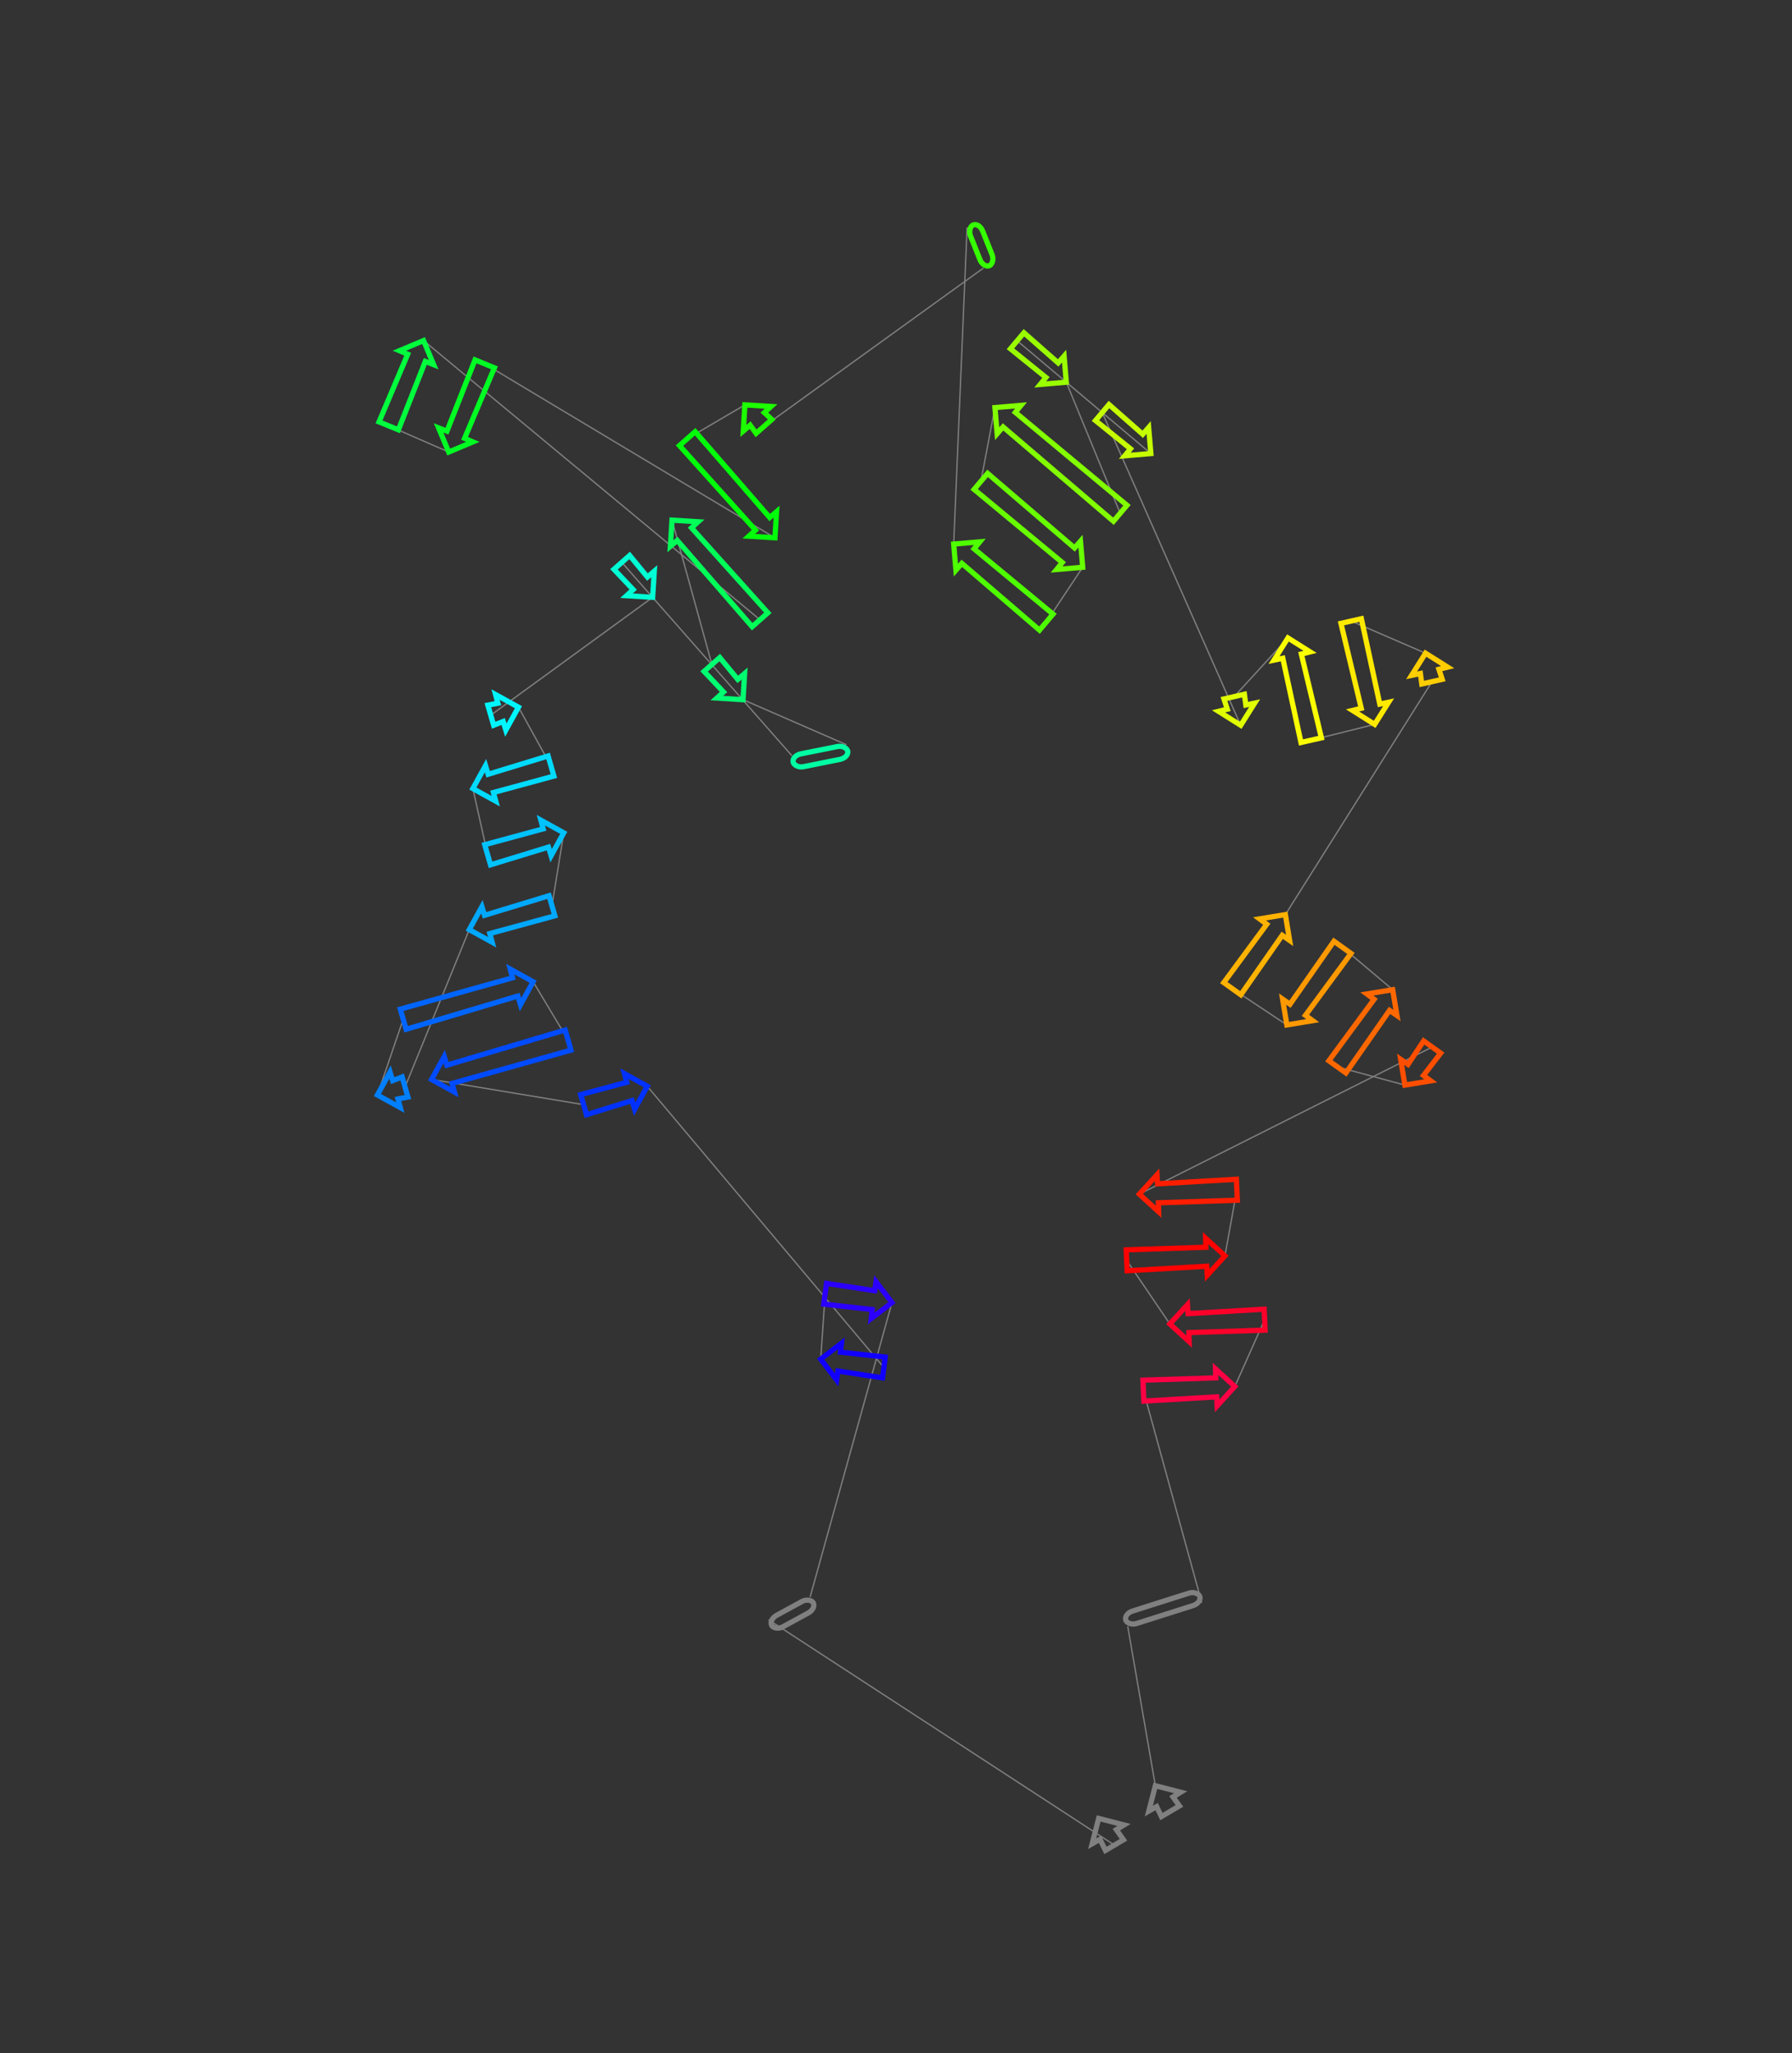 <?xml version="1.0" encoding="utf-8" ?>
<svg baseProfile="full" height="1569.009" version="1.1" width="1369.381" xmlns="http://www.w3.org/2000/svg" xmlns:ev="http://www.w3.org/2001/xml-events" xmlns:xlink="http://www.w3.org/1999/xlink"><rect width="100%" height="100%" fill="#333333" stroke="none"/><defs /><line style="stroke: grey; opacity: 2.0" x1="851.621" x2="587.299" y1="1409.915" y2="1237.679" /><line style="stroke: grey; opacity: 2.0" x1="619.058" x2="681.607" y1="1220.362" y2="995.328" /><line style="stroke: grey; opacity: 2.0" x1="630.563" x2="627.15" y1="988.608" y2="1038.575" /><line style="stroke: grey; opacity: 2.0" x1="675.428" x2="494.642" y1="1044.931" y2="830.063" /><line style="stroke: grey; opacity: 2.0" x1="445.97" x2="329.785" y1="844.102" y2="824.847" /><line style="stroke: grey; opacity: 2.0" x1="434.099" x2="407.403" y1="794.759" y2="750.18" /><line style="stroke: grey; opacity: 2.0" x1="308.119" x2="288.383" y1="778.818" y2="836.702" /><line style="stroke: grey; opacity: 2.0" x1="309.504" x2="358.59" y1="830.61" y2="710.35" /><line style="stroke: grey; opacity: 2.0" x1="421.785" x2="430.807" y1="692.122" y2="636.38" /><line style="stroke: grey; opacity: 2.0" x1="372.629" x2="361.341" y1="653.161" y2="602.566" /><line style="stroke: grey; opacity: 2.0" x1="421.052" x2="396.203" y1="585.343" y2="540.385" /><line style="stroke: grey; opacity: 2.0" x1="375.012" x2="498.735" y1="546.497" y2="456.427" /><line style="stroke: grey; opacity: 2.0" x1="475.152" x2="605.101" y1="429.726" y2="577.434" /><line style="stroke: grey; opacity: 2.0" x1="646.834" x2="567.778" y1="569.074" y2="534.643" /><line style="stroke: grey; opacity: 2.0" x1="544.022" x2="513.543" y1="507.747" y2="397.457" /><line style="stroke: grey; opacity: 2.0" x1="580.774" x2="323.666" y1="473.575" y2="260.238" /><line style="stroke: grey; opacity: 2.0" x1="297.05" x2="342.888" y1="325.401" y2="345.408" /><line style="stroke: grey; opacity: 2.0" x1="370.404" x2="592.173" y1="278.044" y2="410.956" /><line style="stroke: grey; opacity: 2.0" x1="525.234" x2="569.224" y1="335.168" y2="309.385" /><line style="stroke: grey; opacity: 2.0" x1="583.772" x2="751.441" y1="325.855" y2="204.867" /><line style="stroke: grey; opacity: 2.0" x1="739.006" x2="728.777" y1="173.729" y2="415.737" /><line style="stroke: grey; opacity: 2.0" x1="799.51" x2="827.357" y1="475.398" y2="433.474" /><line style="stroke: grey; opacity: 2.0" x1="749.543" x2="760.286" y1="367.84" y2="311.458" /><line style="stroke: grey; opacity: 2.0" x1="856.019" x2="814.829" y1="392.206" y2="292.059" /><line style="stroke: grey; opacity: 2.0" x1="777.293" x2="879.451" y1="260.398" y2="346.577" /><line style="stroke: grey; opacity: 2.0" x1="842.275" x2="948.098" y1="315.22" y2="554.21" /><line style="stroke: grey; opacity: 2.0" x1="943.115" x2="984.197" y1="532.302" y2="487.478" /><line style="stroke: grey; opacity: 2.0" x1="1001.963" x2="1050.464" y1="565.587" y2="553.52" /><line style="stroke: grey; opacity: 2.0" x1="1032.504" x2="1089.337" y1="474.555" y2="499.136" /><line style="stroke: grey; opacity: 2.0" x1="1094.281" x2="982.232" y1="520.871" y2="698.89" /><line style="stroke: grey; opacity: 2.0" x1="941.679" x2="983.371" y1="755.491" y2="783.183" /><line style="stroke: grey; opacity: 2.0" x1="1025.861" x2="1064.242" y1="723.88" y2="756.257" /><line style="stroke: grey; opacity: 2.0" x1="1021.98" x2="1073.568" y1="815.243" y2="829.161" /><line style="stroke: grey; opacity: 2.0" x1="1094.403" x2="870.629" y1="800.081" y2="912.481" /><line style="stroke: grey; opacity: 2.0" x1="945.166" x2="936.049" y1="909.125" y2="959.668" /><line style="stroke: grey; opacity: 2.0" x1="860.963" x2="893.946" y1="963.048" y2="1011.671" /><line style="stroke: grey; opacity: 2.0" x1="966.382" x2="943.592" y1="1008.41" y2="1059.485" /><line style="stroke: grey; opacity: 2.0" x1="873.743" x2="918.372" y1="1062.63" y2="1224.751" /><line style="stroke: grey; opacity: 2.0" x1="861.758" x2="882.876" y1="1242.725" y2="1364.521" /><polygon points="853.068,1398.085 858.509,1405.846 844.733,1413.985 840.56,1405.475 834.58,1408.876 839.562,1389.506 858.932,1394.488" style="stroke: grey; stroke-width:4; stroke-linecap:round; fill-opacity:0; opacity:2.0" /><rect height="10" rx="7" ry="45" style="stroke: grey; stroke-width:4; stroke-linecap:round; fill-opacity:0; opacity:2.0" transform="rotate(-208.602 623.845 1229.142)" width="36.173" x="623.845" y="1229.142" /><polygon points="666.525,1000.669 629.518,996.54 631.607,980.677 668.421,986.266 669.432,979.461 681.607,995.328 665.74,1007.504" style="stroke: #2b00ff; stroke-width:4; stroke-linecap:round; fill-opacity:0; opacity:2.0" /><polygon points="642.232,1033.234 676.473,1037 674.384,1052.863 640.336,1047.638 639.325,1054.442 627.15,1038.575 643.017,1026.4" style="stroke: #1100ff; stroke-width:4; stroke-linecap:round; fill-opacity:0; opacity:2.0" /><polygon points="482.958,840.993 448.187,851.789 443.753,836.415 478.932,827.035 477.135,820.394 494.642,830.063 484.974,847.57" style="stroke: #0031ff; stroke-width:4; stroke-linecap:round; fill-opacity:0; opacity:2.0" /><polygon points="341.47,813.917 431.882,787.072 436.317,802.445 345.496,827.876 347.293,834.516 329.785,824.847 339.454,807.34" style="stroke: #004bff; stroke-width:4; stroke-linecap:round; fill-opacity:0; opacity:2.0" /><polygon points="395.719,761.11 310.336,786.504 305.902,771.131 391.692,747.152 389.896,740.511 407.403,750.18 397.734,767.687" style="stroke: #0065ff; stroke-width:4; stroke-linecap:round; fill-opacity:0; opacity:2.0" /><polygon points="300.068,825.772 307.287,822.924 311.721,838.297 304.094,839.731 305.891,846.371 288.383,836.702 298.052,819.195" style="stroke: #007fff; stroke-width:4; stroke-linecap:round; fill-opacity:0; opacity:2.0" /><polygon points="370.275,699.42 419.568,684.436 424.002,699.809 374.301,713.379 376.098,720.019 358.59,710.35 368.259,692.843" style="stroke: #00a8ff; stroke-width:4; stroke-linecap:round; fill-opacity:0; opacity:2.0" /><polygon points="419.122,647.31 374.846,660.847 370.412,645.474 415.096,633.351 413.299,626.711 430.807,636.38 421.138,653.887" style="stroke: #00c2ff; stroke-width:4; stroke-linecap:round; fill-opacity:0; opacity:2.0" /><polygon points="373.025,591.636 418.835,577.657 423.269,593.03 377.052,605.595 378.848,612.235 361.341,602.566 371.01,585.059" style="stroke: #00dbff; stroke-width:4; stroke-linecap:round; fill-opacity:0; opacity:2.0" /><polygon points="384.518,551.315 377.23,554.184 372.795,538.811 380.492,537.357 378.695,530.716 396.203,540.385 386.534,557.893" style="stroke: #00f6ff; stroke-width:4; stroke-linecap:round; fill-opacity:0; opacity:2.0" /><polygon points="483.854,450.551 469.156,435.022 481.148,424.43 494.742,440.934 499.973,436.466 498.735,456.427 478.774,455.19" style="stroke: #00ffd4; stroke-width:4; stroke-linecap:round; fill-opacity:0; opacity:2.0" /><rect height="10" rx="7" ry="45" style="stroke: #00ffa2; stroke-width:4; stroke-linecap:round; fill-opacity:0; opacity:2.0" transform="rotate(-191.327 648.798 578.879)" width="42.561" x="648.798" y="578.879" /><polygon points="552.896,528.767 538.026,513.043 550.018,502.451 563.785,519.149 569.016,514.681 567.778,534.643 547.816,533.406" style="stroke: #00ff71; stroke-width:4; stroke-linecap:round; fill-opacity:0; opacity:2.0" /><polygon points="528.425,403.334 586.77,468.279 574.778,478.871 517.536,412.951 512.305,417.419 513.543,397.457 533.505,398.695" style="stroke: #00ff57; stroke-width:4; stroke-linecap:round; fill-opacity:0; opacity:2.0" /><polygon points="325,276.182 304.456,328.426 289.644,322.376 311.551,270.689 305.227,267.982 323.666,260.238 331.411,278.677" style="stroke: #00ff3d; stroke-width:4; stroke-linecap:round; fill-opacity:0; opacity:2.0" /><polygon points="341.555,329.464 362.998,275.019 377.81,281.069 355.004,334.957 361.328,337.664 342.888,345.408 335.144,326.968" style="stroke: #00ff23; stroke-width:4; stroke-linecap:round; fill-opacity:0; opacity:2.0" /><polygon points="577.291,405.08 519.238,340.464 531.23,329.873 588.18,395.462 593.41,390.994 592.173,410.956 572.211,409.718" style="stroke: #00ff09; stroke-width:4; stroke-linecap:round; fill-opacity:0; opacity:2.0" /><polygon points="584.106,315.261 589.768,320.559 577.776,331.151 573.218,324.878 567.987,329.346 569.224,309.385 589.186,310.622" style="stroke: #1dff00; stroke-width:4; stroke-linecap:round; fill-opacity:0; opacity:2.0" /><rect height="10" rx="7" ry="45" style="stroke: #35ff00; stroke-width:4; stroke-linecap:round; fill-opacity:0; opacity:2.0" transform="rotate(68.232 748.293 170.02)" width="33.529" x="748.293" y="170.02" /><polygon points="744.358,419.376 804.668,469.283 794.352,481.513 734.991,430.481 730.469,435.666 728.777,415.737 748.705,414.045" style="stroke: #4eff00; stroke-width:4; stroke-linecap:round; fill-opacity:0; opacity:2.0" /><polygon points="811.776,429.835 744.385,373.956 754.701,361.725 821.143,418.73 825.665,413.546 827.357,433.474 807.428,435.166" style="stroke: #68ff00; stroke-width:4; stroke-linecap:round; fill-opacity:0; opacity:2.0" /><polygon points="775.867,315.098 861.177,386.091 850.861,398.321 766.5,326.202 761.979,331.387 760.286,311.458 780.215,309.766" style="stroke: #82ff00; stroke-width:4; stroke-linecap:round; fill-opacity:0; opacity:2.0" /><polygon points="799.249,288.42 772.135,266.513 782.451,254.283 808.615,277.315 813.137,272.131 814.829,292.059 794.901,293.751" style="stroke: #9aff00; stroke-width:4; stroke-linecap:round; fill-opacity:0; opacity:2.0" /><polygon points="863.871,342.937 837.117,321.335 847.433,309.105 873.237,331.832 877.759,326.648 879.451,346.577 859.523,348.269" style="stroke: #c6ff00; stroke-width:4; stroke-linecap:round; fill-opacity:0; opacity:2.0" /><polygon points="937.854,541.92 935.315,534.077 950.916,530.528 952.019,538.698 958.752,537.284 948.098,554.21 931.172,543.557" style="stroke: #e0ff00; stroke-width:4; stroke-linecap:round; fill-opacity:0; opacity:2.0" /><polygon points="994.442,499.768 1009.764,563.813 994.162,567.361 980.276,502.99 973.544,504.404 984.197,487.478 1001.124,498.131" style="stroke: #faff00; stroke-width:4; stroke-linecap:round; fill-opacity:0; opacity:2.0" /><polygon points="1040.22,541.23 1024.703,476.329 1040.305,472.78 1054.386,538.008 1061.118,536.594 1050.464,553.52 1033.538,542.867" style="stroke: #ffe900; stroke-width:4; stroke-linecap:round; fill-opacity:0; opacity:2.0" /><polygon points="1099.582,511.426 1102.082,519.096 1086.48,522.645 1085.416,514.648 1078.684,516.062 1089.337,499.136 1106.264,509.789" style="stroke: #ffcd00; stroke-width:4; stroke-linecap:round; fill-opacity:0; opacity:2.0" /><polygon points="979.834,714.709 948.182,760.15 935.176,750.831 968.024,706.248 962.5,702.149 982.232,698.89 985.492,718.622" style="stroke: #ffb300; stroke-width:4; stroke-linecap:round; fill-opacity:0; opacity:2.0" /><polygon points="985.77,767.364 1019.357,719.22 1032.364,728.539 997.579,775.825 1003.104,779.924 983.371,783.183 980.112,763.45" style="stroke: #ff9900; stroke-width:4; stroke-linecap:round; fill-opacity:0; opacity:2.0" /><polygon points="1061.844,772.076 1028.483,819.902 1015.477,810.584 1050.034,763.615 1044.509,759.516 1064.242,756.257 1067.501,775.99" style="stroke: #ff6800; stroke-width:4; stroke-linecap:round; fill-opacity:0; opacity:2.0" /><polygon points="1075.966,813.342 1087.9,795.422 1100.906,804.741 1087.776,821.803 1093.301,825.902 1073.568,829.161 1070.309,809.428" style="stroke: #ff4e00; stroke-width:4; stroke-linecap:round; fill-opacity:0; opacity:2.0" /><polygon points="884.544,904.583 944.806,901.133 945.526,917.117 885.198,919.096 885.393,925.972 870.629,912.481 884.121,897.717" style="stroke: #ff1d00; stroke-width:4; stroke-linecap:round; fill-opacity:0; opacity:2.0" /><polygon points="922.134,967.565 861.323,971.04 860.604,955.056 921.481,953.052 921.285,946.176 936.049,959.668 922.557,974.432" style="stroke: #ff0300; stroke-width:4; stroke-linecap:round; fill-opacity:0; opacity:2.0" /><polygon points="907.861,1003.773 966.022,1000.418 966.741,1016.402 908.514,1018.286 908.709,1025.163 893.946,1011.671 907.437,996.907" style="stroke: #ff002a; stroke-width:4; stroke-linecap:round; fill-opacity:0; opacity:2.0" /><polygon points="929.677,1067.383 874.103,1070.622 873.384,1054.638 929.024,1052.87 928.829,1045.994 943.592,1059.485 930.101,1074.249" style="stroke: #ff0044; stroke-width:4; stroke-linecap:round; fill-opacity:0; opacity:2.0" /><rect height="10" rx="7" ry="45" style="stroke: grey; stroke-width:4; stroke-linecap:round; fill-opacity:0; opacity:2.0" transform="rotate(-17.614 858.732 1233.193)" width="59.398" x="858.732" y="1233.193" /><polygon points="896.382,1373.1 901.291,1379.962 887.516,1388.101 883.874,1380.49 877.894,1383.891 882.876,1364.521 902.245,1369.503" style="stroke: grey; stroke-width:4; stroke-linecap:round; fill-opacity:0; opacity:2.0" /></svg>